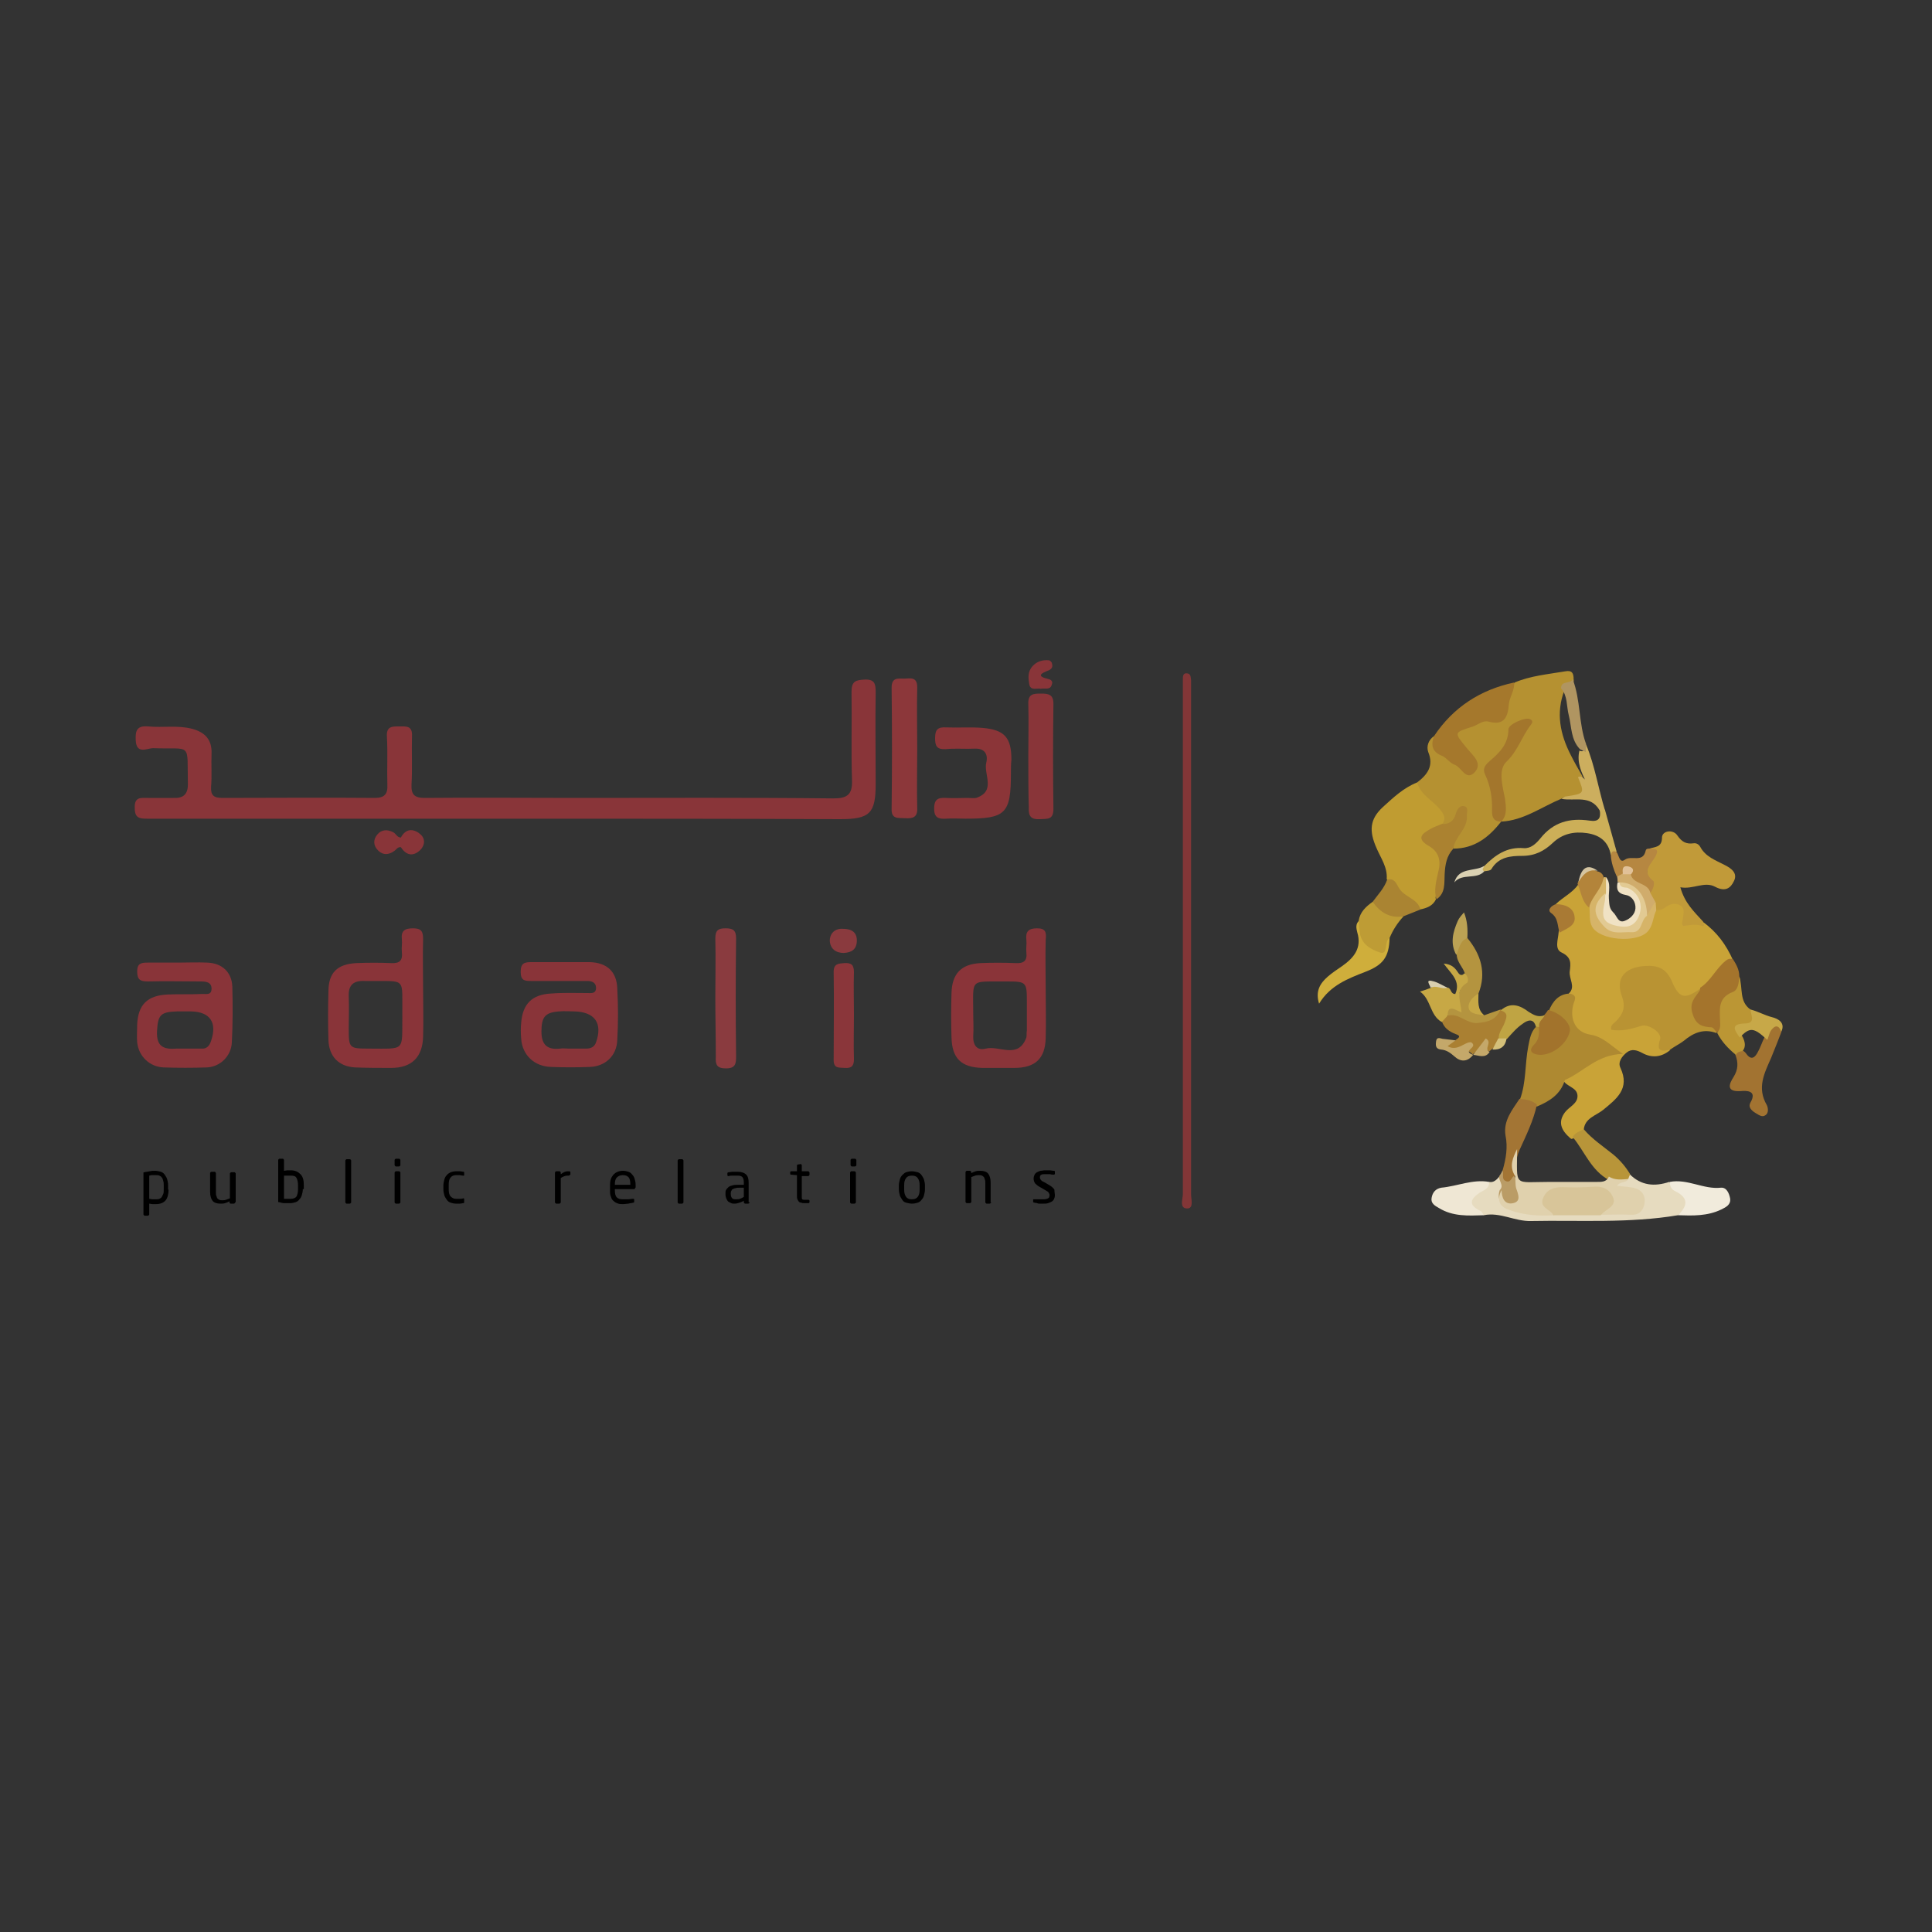 <?xml version="1.0" encoding="utf-8"?>
<!-- Generator: Adobe Illustrator 23.0.5, SVG Export Plug-In . SVG Version: 6.00 Build 0)  -->
<svg version="1.1" id="Layer_1" xmlns="http://www.w3.org/2000/svg" xmlns:xlink="http://www.w3.org/1999/xlink" x="0px" y="0px"
	 viewBox="0 0 400 400" style="enable-background:new 0 0 400 400;" xml:space="preserve">
<rect x="0" y="0" width="400" height="400" fill="#333333" stroke="none"/>
<style type="text/css">
	.st0{fill:#893539;}
	.st1{fill:#C9A337;}
	.st2{fill:#B59131;}
	.st3{fill:#C09C31;}
	.st4{fill:#B99333;}
	.st5{fill:#823637;}
	.st6{fill:#8B3538;}
	.st7{fill:#C19A39;}
	.st8{fill:#AE8931;}
	.st9{fill:#8C373A;}
	.st10{fill:#8A3B3F;}
	.st11{fill:#E6DBBF;}
	.st12{fill:#A5782C;}
	.st13{fill:#8A363A;}
	.st14{fill:#A4742C;}
	.st15{fill:#CCAF58;}
	.st16{fill:#A27331;}
	.st17{fill:#B4943F;}
	.st18{fill:#AB8230;}
	.st19{fill:#AA8032;}
	.st20{fill:#CFAE3B;}
	.st21{fill:#F1EBDC;}
	.st22{fill:#BB9634;}
	.st23{fill:#EFE7D4;}
	.st24{fill:#BE9C35;}
	.st25{fill:#A37534;}
	.st26{fill:#A2732C;}
	.st27{fill:#B89539;}
	.st28{fill:#C7A845;}
	.st29{fill:#AA8432;}
	.st30{fill:#B68741;}
	.st31{fill:#D6B468;}
	.st32{fill:#CCAE5E;}
	.st33{fill:#BFA443;}
	.st34{fill:#F0E2C4;}
	.st35{fill:#B3843A;}
	.st36{fill:#8A3A3E;}
	.st37{fill:#C7A848;}
	.st38{fill:#B09561;}
	.st39{fill:#C4A86A;}
	.st40{fill:#A97A34;}
	.st41{fill:#BBA254;}
	.st42{fill:#D0AC6C;}
	.st43{fill:#BA9C66;}
	.st44{fill:#DAD1B2;}
	.st45{fill:#D5C5A1;}
	.st46{fill:#D4C079;}
	.st47{fill:#D9CFAF;}
	.st48{fill:#A3762C;}
	.st49{fill:#893439;}
	.st50{fill:#8A3439;}
	.st51{fill:#E0D1AD;}
	.st52{fill:#D8C599;}
	.st53{fill:#E1C198;}
	.st54{fill:#E2CA93;}
</style>
<g>
	<path class="st0" d="M108.8,169.5c-21.4,0-42.9,0-64.3,0c-4.7,0-9.3,0-14,0c-1.6,0-2.6-0.1-2.6-2.2c-0.1-2.4,1.3-2.1,2.8-2.1
		c1.7,0,3.4,0,5.2,0c2,0.1,3-0.7,3-2.8c-0.2-8.9,1-7.2-7.2-7.5c-1.2,0-3.5,1.4-3.6-1.7c-0.1-2,0.3-3,2.6-2.8c3,0.3,6.1-0.3,9.1,0.5
		c2.6,0.7,4.1,2.2,4,5.1c-0.1,2.3,0.1,4.6-0.1,6.9c-0.1,1.8,0.6,2.3,2.3,2.3c10.5,0,21.1-0.1,31.6,0c2,0,2.7-0.8,2.6-2.7
		c-0.1-3.3,0.1-6.7-0.1-10.1c-0.1-2.1,1.2-2,2.6-2c1.4,0,2.7-0.2,2.6,2c-0.1,3.3,0.1,6.7-0.1,10c-0.1,2.1,0.6,2.8,2.7,2.8
		c10.3-0.1,20.7,0,31,0c17.9,0,35.8-0.1,53.7,0.1c2.8,0,3.9-0.8,3.8-3.7c-0.2-6.1,0-12.3-0.1-18.4c0-2.2,0.9-2.4,2.7-2.5
		c2.1-0.1,2.3,0.9,2.3,2.6c-0.1,6.3,0,12.6,0,19c0,6.1-1.2,7.3-7.4,7.3C152.2,169.5,130.5,169.5,108.8,169.5z"/>
	<path class="st1" d="M322.1,187.2c1.4-1.4,3.4-2.3,4.6-4c1.7,1.1,1.6,3.2,2.7,4.6c1.5,5.2,2.6,5.9,8.1,5.7c2-0.1,3.2-1,3.9-2.8
		c0.3-0.9,0.6-1.8,1.3-2.5c1.2-0.7,2.4-1.5,3.9-1.5c1.2,0,2.5,0.3,2.5,1.7c-0.1,2.8,1.7,2.5,3.5,2.5c2.8,2,4.8,4.7,6.2,7.9
		c-2.4,2-4.1,4.7-6.6,6.6c-3.1,2.2-4.6,2-6.5-1.7c-1.3-2.5-3-3.1-5.6-2.9c-2.9,0.3-4.5,2.1-3.7,4.8c0.8,2.6,0.5,4.7-1.7,6.8
		c1.8,0.3,3.1-0.2,4.4-0.6c2.4-0.7,4.9,0.6,5.2,3.1c0.2,1.2,0.6,1.9,1.5,2.5c-1.8,1.5-3.8,1.7-5.8,0.6c-1.1-0.6-2.2-0.9-3.2-0.1
		c-1,0.8-1.9,2-1.3,3.2c2,4.3-0.8,6.4-3.6,8.7c-1.5,1.2-3.8,1.7-4,4.1c-0.5,1.1-1.4,1.7-2.6,1.9c-2.3-1.9-2.7-3.6-1.3-5.5
		c0.9-1.2,2.7-1.8,2.6-3.5c-0.1-1.7-2.3-1.8-3-3.2c2.8-2.7,6-4.8,9.9-6.1c-0.9-1.2-2-1.8-3.3-2.3c-5.3-2-5.6-2.5-5.3-8.1
		c0-0.5-0.1-1-0.1-1.4c1.5-1.4,0-3,0.2-4.6c0.2-1.6,0.4-2.9-1.7-3.9c-1.5-0.7-0.7-2.7-0.6-4.2c0-0.1,0-0.2,0.1-0.3
		C325.5,189.5,325.5,189.5,322.1,187.2z"/>
	<path class="st2" d="M310.8,170.1c-2.5,3.2-5.5,5.6-9.9,5.6c-0.5-1.5,0.3-2.6,1-3.7c0.7-1.1,1.4-2.1,0.9-3.7
		c-1.4,1-1.8,3.5-4.2,2.5c-0.3-2.5-2.2-3.8-3.7-5.5c-0.8-0.9-2.4-1.6-1.5-3.3c2.1-1.6,3.5-3.4,2.3-6.3c-0.4-1.1,0-2.5,1.2-3.3
		c0.7,3.8,4.3,4.7,6.8,6.7c0.9,0.7,1.4-0.2,1.1-1.1c-0.4-1.5-1.5-2.6-2.5-3.8c-1.6-1.8-1.4-3,0.8-3.9c1.9-0.8,3.9-1.9,6-1.5
		c1.7,0.3,2.2-0.5,2.5-1.9c0.4-2,0.6-4,2-5.6c3.3-1.4,6.9-1.7,10.4-2.3c1.5-0.3,1.8,0.4,1.8,1.6c0.3,1.5-1.7,1.2-1.9,2.3
		c-1.8,4.7-0.9,9.1,1.3,13.4c0.7,1.4,1.5,2.8,2.3,4.2c1.6,3.7,1.3,4.3-2.8,4.5c-0.5,0-0.9,0-1.3,0.3
		C319.1,167.1,315.4,169.9,310.8,170.1c0.5-3.2-0.4-6.3-0.3-9.5c0.1-1.8,0.3-3.4,1.9-4.6c1.9-1.5,2.6-3.7,3.3-5.9
		c-2.4,0-2.7,0-2.8,2c-0.2,2.2-1.2,3.7-2.9,5c-1.5,1.2-1.9,2.6-1.2,4.5c0.6,1.7,0.9,3.5,0.9,5.3
		C309.6,168.2,309.9,169.3,310.8,170.1z"/>
	<path class="st3" d="M293.4,162c0.7,2.5,3,3.6,4.6,5.4c0.9,1.1,1.5,2,0.6,3.2c-0.1,0.2-0.2,0.3-0.3,0.5c-2.7,2.1-2.6,2.1-0.6,5
		c1.9,2.8,0.3,5.7,0,8.5c0,0.5-0.7,0.9-0.4,1.6c-0.7,1.4-1.9,1.8-3.3,2.1c-2.7-1.6-4.8-3.9-6.9-6.3c0.2-2.4-1.2-4.3-2.1-6.4
		c-1.6-3.6-1.4-6,1.3-8.5C288.5,165.1,290.6,163.1,293.4,162z"/>
	<path class="st4" d="M345.8,217.3c-1.9,0.5-2.9,0.3-2.1-2.1c0.5-1.4-2.5-3.3-3.9-2.8c-2,0.6-4,1.2-6.2,0.8c-0.3-1,0.6-1.3,1-1.8
		c1.5-1.5,2-3,1.2-5.1c-1.4-3.8,0.6-6,4.7-6.3c2.8-0.2,4.5,0.5,5.7,3.3c1.5,3.5,2.7,3.6,5.8,1.4c0.7,0.9-0.1,1.5-0.5,2.3
		c-1.1,2.1-0.3,4.3,2,5.1c0.9,0.3,2.2,0.3,1.9,1.8c-2.6-1-4.8-0.1-6.8,1.6C347.8,216.1,346.8,216.6,345.8,217.3z"/>
	<path class="st5" d="M244.9,194.6c0-17.4,0-34.8,0-52.2c0-0.6,0-1.1,0-1.7c0-0.6,0-1.3,0.7-1.3c1,0,0.9,0.8,1,1.4
		c0,1.6,0,3.3,0,4.9c0,33.9,0,67.7,0,101.6c0,1,0.6,2.9-0.8,2.9c-1.7,0-0.9-2-0.9-3C244.9,229.6,244.9,212.1,244.9,194.6z"/>
	<path class="st6" d="M209.3,160.1c0,8.4-1.1,9.4-9.4,9.4c-1.3,0-2.7-0.1-4,0c-1.6,0.1-2.5-0.2-2.5-2.1c0-1.8,0.7-2.3,2.4-2.2
		c1.5,0.1,3.1,0,4.6,0c0.6,0,1.2,0.1,1.7,0c4.2-1.4,1.5-4.9,2.1-7.3c0.4-1.7-0.3-3-2.4-2.9c-2,0.1-4-0.1-6,0.1
		c-1.9,0.1-2.2-0.7-2.2-2.3c0-1.8,0.6-2.3,2.3-2.2c2.5,0.1,5-0.1,7.5,0.1c4.6,0.4,6,2,6,6.6C209.3,158.2,209.3,159.1,209.3,160.1z"
		/>
	<path class="st7" d="M352.6,190.8c0.1,0.4,0.5,1.2-0.3,0.9c-1.3-0.5-2.6-0.1-3.8,0c-0.5-0.5-0.1-0.9-0.1-1.4c0.1-0.9,0.5-2-0.3-2.7
		c-0.9-0.7-2.2-0.6-3.2,0.2c-0.7,0.5-1.3,0.7-2.1,0.6c-0.5-0.3-0.6-0.8-0.8-1.3c-0.2-0.7-0.7-1.4-0.7-2.2c-0.6-3.1-0.2-6.1,0.2-9.2
		c1.1-0.4,2.6-0.2,2.6-2.3c0-1.4,2.3-1.8,3.2-0.4c0.9,1.3,1.8,1.8,3.3,1.6c0.6-0.1,1.1,0.2,1.4,0.7c1.1,2.1,3.2,2.8,5.1,3.8
		c1.4,0.7,2.7,1.7,1.9,3.3c-0.7,1.5-1.8,2.3-3.9,1.2c-2.2-1.2-4.6,0.6-7.2,0.1C348.8,187,350.8,188.8,352.6,190.8z"/>
	<path class="st8" d="M325,205.7c1.8,0.4,0.9,1.5,0.7,2.4c-0.7,3,0.5,5.6,3.5,6.1c2.6,0.4,4.1,2.1,6.8,4c-5.3,0.1-8.1,3.7-12,5.4
		c-0.9,3-3.2,4.4-5.8,5.5c-1.2-0.4-2.6-0.5-3.5-1.5c1.3-3.5,1-7.3,1.7-10.9c0.3-1.5,0.5-3,1.6-4.1c0.2-0.2,0.5-0.2,0.8-0.1
		c1.4,1.7-0.2,3.2-0.4,4.9c1.8,0.4,3.1-0.2,4.4-1.1c1.9-1.4,1.9-3.4,0.3-5.1c-0.7-0.7-1.7-1.2-2.4-2
		C321.5,207.3,322.7,205.8,325,205.7z"/>
	<path class="st9" d="M189.9,155c0,4.1-0.1,8.2,0,12.3c0.1,1.9-0.9,2.2-2.5,2.1c-1.4-0.1-2.9,0.3-2.8-2c0.1-8.3,0.1-16.6,0-25
		c0-2.2,1.3-1.9,2.6-1.9c1.2,0,2.7-0.5,2.7,1.8C189.8,146.6,189.9,150.8,189.9,155z"/>
	<path class="st0" d="M212.9,156.4c0-3.5,0.1-7.1,0-10.6c-0.1-2.2,1.1-2.2,2.7-2.2c1.5,0,2.5,0.2,2.5,2.1c-0.1,7.3-0.1,14.5,0,21.8
		c0,2.3-1.3,2-2.8,2.1c-1.7,0.1-2.4-0.5-2.3-2.3C212.9,163.6,212.9,160,212.9,156.4z"/>
	<path class="st10" d="M148.1,206.6c0-4.1,0.1-8.2,0-12.3c0-1.7,0.6-2.1,2.1-2.1c1.6,0,2.2,0.4,2.2,2.1c-0.1,8.1-0.1,16.2,0,24.4
		c0,1.5-0.1,2.5-2.1,2.5c-1.9,0-2.2-0.8-2.1-2.4C148.2,214.6,148.1,210.6,148.1,206.6z"/>
	<path class="st11" d="M308.3,244.7c1,0.2,1.6-0.5,2.2-1.2c1.2,0.9,1.2,2,0.8,3.3c-0.6,1.7,0,2.5,1.7,3.1c2.9,1,5.9,1.1,8.9,0.9
		c2.9,0,5.8,0,8.7,0c1.8,0.1,3.6,0.1,5.4,0.1c1.4,0,3.1,0,3.3-1.9c0.2-1.9-1.3-2.3-2.8-2.5c-0.4-0.1,0.1,0-0.3,0
		c-0.7-0.1-1.7-0.1-1.7-1.1c-0.1-1,0.9-1.1,1.5-1.5c0.4-0.3,0.9-0.6,1.4-0.8c2.4,2.4,5.2,2.6,8.2,1.6c0.6,0.6,1.3,1,2,1.6
		c2.7,2.2,2.6,3.4-0.2,5.3c-10.1,1.7-20.3,1-30.4,1.2c-3.4,0.1-6.4-1.9-9.8-1.2c-0.4-0.3-0.8-0.4-1.3-0.6c-2.2-1.2-2.4-2.5-0.5-4.1
		C306.3,246.1,307.5,245.6,308.3,244.7z"/>
	<path class="st12" d="M313.5,141.3c0.1,1.6-0.9,2.9-1.1,4.4c-0.2,2.7-0.9,4.6-4.2,3.7c-1.2-0.3-2.1,0.6-3.2,1
		c-4.1,1.3-4,1.2-1.3,4.5c1.1,1.4,3.4,3.1,1.6,5c-1.8,1.9-2.7-1.1-4.2-1.6c-0.9-0.3-1.6-1.4-2.5-1.8c-2.1-0.8-2.4-2.2-1.7-4.1
		C300.9,146.4,306.5,142.8,313.5,141.3z"/>
	<path class="st13" d="M176.8,210.1c0,3.1-0.1,6.1,0,9.2c0,1.4-0.5,1.9-1.9,1.8c-1.1-0.1-2.3,0.2-2.3-1.6c0-6.1,0.1-12.2,0-18.3
		c0-1.7,1-1.7,2.2-1.8c1.5-0.1,2,0.4,2,1.9C176.7,204.1,176.8,207.1,176.8,210.1C176.8,210.1,176.8,210.1,176.8,210.1z"/>
	<path class="st14" d="M355.4,213.7c-0.3-0.3-0.6-0.9-1-1c-2-0.1-3.3-0.5-4-2.9c-0.7-2.3,0.6-3.3,1.5-4.7c0.1-0.2,0.1-0.4,0.1-0.6
		c2.2-1.4,3.2-3.9,5.3-5.6c0.5-0.4,0.9-0.5,1.5-0.3c0.7,1.1,1.3,2.2,1.3,3.5c0.5,1.6,0.1,3-1.3,4c-1.6,1.1-2,2.6-2,4.4
		C356.7,211.7,357.3,213.3,355.4,213.7L355.4,213.7z"/>
	<path class="st15" d="M307.3,179.3c2.3-2.3,4.7-4,8.2-3.7c1.4,0.1,2.5-0.9,3.4-2c2.7-3.4,6.1-4.3,10.2-3.7c1.9,0.3,2.4-0.5,2.1-2.2
		c0.4-0.3,0.7-0.4,1.1,0c0.8,2.9,1.6,5.7,2.4,8.6c-0.4,0.2-0.8,0.5-1.2,0.7c-0.5-2.7-2.2-4.1-4.9-4.5c-2.7-0.4-5.1,0.1-7.1,2
		c-1.8,1.7-3.7,2.7-6.4,2.7c-2.3,0-4.8,0.2-6.3,2.7c-0.2,0.4-1,0.4-1.6,0.5c-0.3,0.1-0.6,0.1-0.6-0.2
		C306.5,179.8,306.8,179.5,307.3,179.3z"/>
	<path class="st16" d="M368.8,213.7c-0.7,1.8-1.4,3.6-2.1,5.3c-1.4,3.2-3,6.2-0.9,9.8c0.3,0.6,0.4,1.7-0.3,2.1
		c-0.7,0.5-1.4-0.1-2.1-0.5c-0.8-0.5-1.5-1.2-1-2.1c1.5-2.6-0.9-2.5-2-2.4c-3.1,0.2-2.4-1.5-1.5-2.9c1-1.6,1-3,0.4-4.6
		c-0.2-0.8,0.4-0.9,1-1c0.5,0,0.9,0.3,1.2,0.7c1.1,1.6,1.9,0.8,2.5-0.4c0.5-0.9,0.8-1.9,1.3-2.9c0.4-0.8,0.5-1.7,1.3-2.2
		C367.8,212,368.9,211.7,368.8,213.7z"/>
	<path class="st17" d="M303.8,194.2c2.8,3.4,4,7.2,2.3,11.5c-1.5,2-1.3,3.6,1.2,4.5c1.1-0.4,2.2-0.8,3.4-1.2c-0.5,2.9-3.8,4.4-7.2,3
		c-1.2-0.5-2.4-0.9-3.6-1.5c-0.6-0.7-0.6-1.6,0.1-2c2.7-1.6,2.1-4.6,3.3-6.9c-0.4-1.4-1.7-2.4-1.7-4
		C301.2,195.8,301.5,194.3,303.8,194.2z"/>
	<path class="st18" d="M297.4,186.2c-0.6-2,0-3.9,0.4-5.8c0.6-2.3,0-4.1-1.9-5.2c-2.8-1.6-1.5-2.6,0.3-3.6c0.7-0.4,1.6-0.7,2.3-1
		c1.5,0.1,2.5-0.6,2.9-2.1c0.2-0.8,0.8-1.8,1.7-1.6c1.1,0.2,0.5,1.4,0.6,2.2c0.1,2.6-2.5,4.1-2.8,6.6c-1.4,1.5-1.7,3.3-1.8,5.3
		C299,182.9,299.3,184.9,297.4,186.2z"/>
	<path class="st19" d="M299.7,210.3c2.3-0.7,3.9,1.7,6.2,1.5c2.1-0.2,3.8-0.6,4.7-2.7c0,0,0,0,0,0c1.9-0.4,1.8,0.9,1.6,2
		c-0.2,1.3-1,2.4-1.4,3.7c-0.1,1.2-1.1,1.8-1.9,2.4c-0.2,0.2-0.4,0.3-0.6,0.5c-1.4-1.4-2.4-0.1-3.4,0.6l0,0c-1.3-1.3-2.9-1-4.5-0.9
		c-0.4,0-0.9-0.3-0.9-0.9c0-1.4,1.5-0.5,1.9-1.2c0.6-0.4,1.2-0.8,0-1.2c-1.3-0.5-2.4-1.2-2.9-2.7
		C298.3,210.6,298.8,210.2,299.7,210.3z"/>
	<path class="st20" d="M287.7,194.2c-0.1,4-1.4,5.6-5,7c-3.6,1.4-7.3,2.8-9.6,6.6c-0.8-2.6,0.2-4.2,1.8-5.6c0.9-0.8,2-1.5,3-2.2
		c2.4-1.7,4.1-3.7,3.1-7c-0.2-0.8-0.4-1.7,0.4-2.4c1.3,1.2,0.6,3.3,2.2,4.4c1.2,0.8,2.5,2.2,3.3-0.4
		C286.9,194.2,287.2,194,287.7,194.2z"/>
	<path class="st21" d="M347.4,251.6c2-1.9,2.3-3.6-0.6-5c-0.7-0.3-1.1-1-1.1-1.9c3.7-0.7,7,1.6,10.6,1.2c1.2-0.1,1.7,1.2,1.9,2.2
		c0.2,1.3-0.8,1.8-1.8,2.3C353.5,251.8,350.5,251.7,347.4,251.6z"/>
	<path class="st22" d="M360.8,217.6c-0.6,0.1-1.1,0.2-1.4,0.8c-1.6-1.3-3-2.8-3.9-4.6c0.9-0.8,0.6-1.9,0.6-2.9
		c-0.1-2.3-0.2-4.4,2.6-5.5c1.2-0.4,1.3-2,1.4-3.2c0.8,2.3-0.1,5.1,2.3,6.8c1.5,1.7,1,3-1.1,3.6c-1.6,0.4-1.1,1.2-0.5,2.1
		C361.3,215.7,361.5,216.7,360.8,217.6z"/>
	<path class="st23" d="M308.3,244.7c0.1,1.4-1.1,1.7-1.9,2.2c-2.1,1.4-2.4,2.6,0.1,3.8c0.3,0.1,0.5,0.6,0.7,0.9
		c-3.2,0.1-6.4,0.3-9.3-1.5c-0.9-0.5-1.7-1-1.5-2.1c0.2-1.2,0.9-1.9,2-2.1C301.7,245.6,304.9,244.1,308.3,244.7z"/>
	<path class="st24" d="M287.7,194.2c-1.2,0.7-0.2,3.6-2,3c-1.8-0.6-4-1.7-4.2-4.4c-0.1-0.7-0.1-1.5-0.2-2.2c0.3-1.8,1.5-2.9,2.9-3.9
		c2,1.2,4.1,2.4,6.4,3C289.4,191,288.4,192.5,287.7,194.2z"/>
	<path class="st25" d="M314.6,227.5c1.3,0.1,2.6,0.3,3.6,1.2c-0.7,3.3-2.2,6.3-3.6,9.4c-0.9,1.9-0.7,4-1,6c-0.4,0.8-1.2,1.4-2,0.9
		c-1.2-0.6-0.7-1.7-0.5-2.7c0.7-2.4,1.1-4.8,0.6-7.2C311.2,232,313.1,229.8,314.6,227.5z"/>
	<path class="st26" d="M320.5,209.1c2.6,0.6,4.9,2.9,4.5,4.5c-0.7,2.9-4.3,5.3-6.9,4.7c-1.6-0.4-1.2-1.3-0.5-2
		c1.1-1.1,1.1-2.4,1-3.7c-0.9-1.4,0.3-1.8,1.1-2.4C320,209.8,320.3,209.5,320.5,209.1z"/>
	<path class="st27" d="M337.5,243.1c-0.1,0.3-0.3,0.7-0.4,1c-1.3,0.4-2.6,0.7-4,0.2c-3.7-2-5-5.9-7.5-8.9c0.5-0.9,1.5-1.2,2.3-1.6
		c1.8,2.1,4.1,3.6,6.2,5.3C335.5,240.3,336.6,241.6,337.5,243.1z"/>
	<path class="st28" d="M299.7,210.3c-0.4,0.4-0.8,0.9-1.2,1.3c-2.5-1.4-2.2-4.7-4.5-6.3c0.7-0.2,1.5-0.5,2.3-0.8
		c1.2-1.4,2.3,0,3.5,0c0.7,0.2,0.5,1.3,1.5,1.3c1.2-2.7-0.9-4.2-2.4-6.3c1.4,0.1,2.2,0.7,2.8,1.6c0.3,0.5,0.8,1.2,1.5,0.4
		c0.8,0.5,0.9,1.8,0.5,2c-2.5,1.5-1.3,3.7-1.1,6.1C301.2,209.1,299.8,207.8,299.7,210.3z"/>
	<path class="st29" d="M290.6,189.7c-2.8,0.5-4.9-0.8-6.4-3c1.1-1.5,2.4-2.8,3-4.6c1.7-0.4,2,1.2,2.6,2c1.2,1.7,3.7,2,4.3,4.2
		C292.9,188.8,291.8,189.2,290.6,189.7z"/>
	<path class="st30" d="M333.5,177.1c0.1-0.7,0.4-1.1,1.2-0.7c0.5,0.7,0.6,2.4,1.7,1.6c1.4-1,3.7,0.7,4.3-1.8
		c0.1-0.5,0.4-0.5,0.8-0.5c0.7,0.2,2.2-0.3,1.3,1.5c-0.8,1.6-3.1,3.2-0.5,5.2c0.3,0.2,0.1,1.8-0.7,2.5c-1.7-0.9-3.5-1.6-4.5-3.5
		c-0.1-0.3,0-0.9-0.2-1c-0.6-0.2-0.5,0.6-0.8,0.8c-0.4,0.4-0.8,0.6-1.4,0.2C334.1,180.1,333.6,178.6,333.5,177.1z"/>
	<path class="st31" d="M342.8,186.8c0,0.6,0.1,1.1,0.1,1.7c-0.7,1.4-0.6,3.1-1.8,4.4c-2.3,2.4-10,1.8-11.5-1.1
		c-0.6-1.1-0.4-2.5-0.5-3.8c-0.3-2.8,1.6-4.5,3-6.4c0.2,0,0.3,0,0.5,0.1c0.5,1,0.2,2,0.3,3c-0.1,1.4-1.8,2-1.6,3.5
		c0.3,1.9,1,3.7,3.1,4c2,0.3,4.3,1,5.4-1.7c0.2-0.4,0.5-0.8,0.8-1.2C341.3,188.5,341.2,186.8,342.8,186.8z"/>
	<path class="st32" d="M332.3,167.8c-0.4,0-0.7,0-1.1,0c-1.9-3.3-5.1-1.9-7.9-2.4c0.3-0.2,0.6-0.5,0.9-0.5c3.9-0.6,3.9-0.6,2.5-4
		c0.4-0.2,0.7-0.2,1,0.1c0.4,0.3,0.8,0.7,0.7,0.9c-0.9-1.8-2-4-1.4-6.5c1.3,0.6,0.8-0.9,1.4-1.2
		C330.2,158.5,330.9,163.2,332.3,167.8z"/>
	<path class="st33" d="M319.8,210.2c-0.3,0.8-1.4,1.3-1.1,2.4c-0.2,0-0.5,0-0.7,0c-0.5-2-1.9-1.3-2.8-0.6c-1.2,0.8-2.2,2-3.2,3.1
		c-0.6,0.3-1.2,0.5-1.7,0c-0.1-1.3,0.8-2.2,1.2-3.3c0.4-1.1,0.9-2.1-0.8-2.6c2-1.8,4-1.1,5.8,0.3
		C317.5,210.1,318.4,210.7,319.8,210.2z"/>
	<path class="st34" d="M332.5,185c0-1.1,0-2.3,0-3.4c1.1,1.3,0.5,2.9,0.6,4.4c0.1,1.1,0,2,0.9,2.9c0.8,0.7,1,2.4,2.5,1.7
		c1-0.4,2-1.3,2.1-2.5c0.1-1.3-0.7-2.6-2-2.8c-1.7-0.3-2-1.2-1.7-2.6c0.3-0.1,0.6-0.1,0.9,0.1c4.1,1.8,5.3,4,4.1,7.2
		c-0.9,2.4-2.8,3.3-5.6,2.5c-2.4-0.7-3.5-2.6-2.9-5C331.6,186.5,332,185.7,332.5,185z"/>
	<path class="st35" d="M332,181.5c-0.2,2.5-2.5,4.1-3,6.4c-1.5-1.2-1.6-3.1-2.3-4.7c-0.1-0.2-0.1-0.3,0-0.5c0.8-1.7,1.5-3.6,4-2.3
		C331.3,180.5,331.8,180.9,332,181.5z"/>
	<path class="st0" d="M215.5,142.6c-0.8-0.2-2.1,0.5-2.4-0.9c-0.2-1.3-0.4-2.6,0.7-3.8c0.9-1,2.1-1.3,3.3-1.2c0.3,0,0.7,0.4,0.7,0.7
		c0.2,0.6,0,1.1-0.7,1.4c-1.6,0.6-2.6,1.2,0,1.8c0.5,0.1,0.9,0.5,0.7,1C217.5,143,216.4,142.4,215.5,142.6z"/>
	<path class="st36" d="M174.5,192.3c1.8,0,2.9,0.7,2.9,2.4c0,1.8-1,2.5-2.7,2.6c-1.7,0-2.8-0.9-2.9-2.5
		C171.8,193.2,172.9,192.2,174.5,192.3z"/>
	<path class="st37" d="M360.2,214.8c-1-1.4-2.1-2.8,1-2.9c2.4,0,1.3-1.7,1.2-2.9c1.6,0.4,2.9,1.2,4.5,1.6c1.2,0.3,2.8,1.1,1.9,3
		c-0.5-1.4-1.3-1.4-2.1-0.3c-0.4,0.6-0.5,1.3-0.8,2C363.1,212.7,362.3,212.6,360.2,214.8z"/>
	<path class="st0" d="M83,175.4c-0.7-0.1-0.9,0.5-1.4,0.8c-1.1,0.8-2.3,0.9-3.3-0.1c-1-1-1.1-2.2-0.2-3.3c0.9-1.1,2.1-1.1,3.3-0.5
		c0.6,0.3,0.8,1.1,1.6,1.1C83.6,174,83.6,174.7,83,175.4z"/>
	<path class="st38" d="M328.4,154.1c0,0.5-0.1,1.1-0.1,1.6c-0.4-0.2-0.8-0.4-1.2-0.6c-1.9-2-1.7-4.6-2.3-7c-0.5-1.9-0.2-4-1.6-5.6
		c0-1.7,2-0.8,2.4-1.9C327.3,145,326.8,149.8,328.4,154.1z"/>
	<path class="st0" d="M83,175.4c0-0.7,0-1.3,0-2c1-1.9,2.6-1.9,4-0.7c1.1,0.9,1,2.3,0,3.3C85.5,177.4,84.1,177.1,83,175.4z"/>
	<path class="st39" d="M301.4,215.4c-0.5,0.3-1,0.7-1.7,1.2c2.1,1.2,3.6-1,4.9-0.8c1.6,1.1-2.1,1.7,0.4,2.6
		c-1.2,1.5-2.6,1.5-3.9,0.3c-0.8-0.7-1.6-1.3-2.7-1.4c-1-0.1-1.2-0.6-1.1-1.5c0.1-1.4,1-0.7,1.6-0.7
		C299.7,215.2,300.6,215.3,301.4,215.4z"/>
	<path class="st40" d="M322.1,187.2c1.9,0,3.7,0.7,3.9,2.6c0.3,1.9-1.8,2.5-3.1,3.3c-0.5-1.4-0.2-3-1.8-4.1
		C320.3,188.4,321.2,187.5,322.1,187.2z"/>
	<path class="st41" d="M303.8,194.2c-1.6,0.6-1.7,2.3-2.3,3.5c-1.3-2.4-0.7-4.7,0.3-7c0.3-0.7,0.8-1.2,1.3-1.8
		C303.8,190.6,303.9,192.4,303.8,194.2z"/>
	<path class="st42" d="M335.3,182.7c-0.1-0.1-0.3-0.1-0.4-0.1c0-0.4,0-0.7-0.1-1.1c0.4-0.2,0.7-0.4,1.1-0.6c0.6-0.4,1.1-0.5,1.7,0
		c0.4,2.3,3.6,1.7,4.1,4c0.3,0.6,0.7,1.2,1,1.8c-0.6,0.9-1.1,1.9-1.7,2.8c-1-1.4-0.6-3.5-2.1-4.8
		C337.9,183.8,336.7,183.1,335.3,182.7z"/>
	<path class="st43" d="M311.1,242.3c0.3,0.7-0.3,1.8,0.6,2.2c1,0.5,1.2-0.6,1.7-1c0.9,0.7,1,1.8,1.1,2.8c0.2,1.6,0.1,3.4-2,3.3
		c-1.8,0-2.6-1.4-2-3.2c1-1-0.3-1.9-0.1-2.9C310.7,243.1,310.9,242.7,311.1,242.3z"/>
	<path class="st44" d="M307.3,179.3c-0.1,0.4-0.7,0.7,0,1.1c-1.6,1.8-4.6,0.3-6.2,2.3C302,179.5,305.2,180.5,307.3,179.3z"/>
	<path class="st28" d="M307.3,210.2c-1.2-0.2-2.9-0.2-3.2-1.4c-0.3-1.2,0.8-2.4,2-3.1C306.1,207.3,305.8,209,307.3,210.2z"/>
	<path class="st39" d="M305,218.4c0.9-1.2,1.8-2.3,2.6-3.4c1.5,0.8-0.5,2.1,0.8,2.8C307.5,219.2,306.2,218.5,305,218.4z"/>
	<path class="st45" d="M330.8,180.3c-2.1-0.5-3.1,0.9-4,2.3C327.4,179.5,328.7,178.8,330.8,180.3z"/>
	<path class="st46" d="M310.2,215c0.6,0,1.2,0,1.7,0c-0.2,1.7-1.3,2.4-2.9,2.3C309.4,216.5,309.8,215.7,310.2,215z"/>
	<path class="st47" d="M299.7,204.5c-1.2,0.4-2.3-0.6-3.5,0c-0.2-0.7-1.3-1.9,0.7-1.3C297.9,203.5,298.8,204.1,299.7,204.5z"/>
	<path class="st48" d="M310.8,170.1c-1.5,0-1.9-0.8-1.9-2.2c0.1-2.6-0.3-5.1-1.4-7.5c-0.7-1.4,0.2-2.2,1-2.9c2-1.7,3.8-3.5,3.8-6.5
		c0-1.1,3.6-2.6,4.5-2.1c0.6,0.3,0.5,0.7,0.2,1.1c-1.9,2.4-2.7,5.4-5.1,7.7c-1.8,1.7-0.8,5.1-0.3,7.7
		C311.8,167.1,312.1,168.8,310.8,170.1C310.7,170.2,310.8,170.1,310.8,170.1z"/>
	<path class="st49" d="M127.8,204.7c-0.1-3.5-2.1-5.4-5.7-5.5c-1.9,0-3.8,0-5.7,0c-2.1,0-4.2,0-6.3,0c-1.4,0-2.3,0.1-2.3,2
		c0,1.9,0.9,1.9,2.3,1.9c3.8,0,7.7,0,11.5,0c0.9,0,1.8,0.3,1.8,1.4c0,1.3-1,1.1-1.8,1.1c-2.5,0-5-0.1-7.5,0.1
		c-4,0.2-5.9,2.2-6.2,6.1c-0.1,1-0.1,2.1,0,3.2c0.2,3.4,2.7,5.8,6.2,5.9c2.7,0.1,5.4,0.1,8,0c3.2-0.1,5.6-2.3,5.7-5.6
		C128,211.8,128,208.3,127.8,204.7z M123.4,215.8c-0.3,0.9-1,1.3-2,1.3c-1.2,0-2.5,0-3.7,0c0,0,0,0,0,0c-0.6,0-1.2-0.1-1.7,0
		c-2.6,0.3-3.9-0.7-3.9-3.5c0-3,0.7-4,3.7-4.2c1-0.1,2.1,0,3.1,0C123.2,209.5,124.8,211.9,123.4,215.8z"/>
	<path class="st49" d="M87.6,194.4c0-1.6-0.4-2.2-2.1-2.2c-1.7,0-2.5,0.5-2.3,2.3c0.1,0.8-0.1,1.7,0,2.6c0.2,1.7-0.4,2.4-2.2,2.3
		c-2.4-0.1-4.8-0.1-7.2,0c-4,0.2-5.8,2-5.8,5.9c-0.1,3.3-0.1,6.7,0,10c0.1,3.4,2.1,5.5,5.5,5.7c2.5,0.1,5,0.1,7.5,0.1
		c4.2,0,6.5-2.2,6.6-6.5c0.1-3.2,0-6.5,0-9.7C87.6,201.3,87.5,197.8,87.6,194.4z M83.3,210.2c-0.1,7.6,0.8,6.9-7,6.9
		c-4,0-4.1-0.1-4.1-4.2c0-2.2,0.1-4.4,0-6.6c-0.1-2.4,1-3.3,3.3-3.2c0.3,0,0.6,0,0.9,0C84.3,203.2,83.2,202.2,83.3,210.2z"/>
	<path class="st49" d="M48.1,204.3c-0.1-3-2.1-4.9-5.2-5c-2-0.1-4,0-6,0c-2.1,0-4.2,0-6.3,0c-1.3,0-2.2,0.1-2.2,1.8
		c0,1.7,0.6,2.1,2.2,2.1c3.6-0.1,7.3,0,10.9,0c1.1,0,2.3,0.1,2.3,1.5c0,1.5-1.3,1-2.2,1.1c-2.3,0.1-4.6,0-6.9,0.1
		c-4.2,0.2-6.1,2.1-6.3,6.2c0,1.2-0.1,2.5,0,3.7c0.3,2.9,2.6,5.1,5.5,5.2c3,0.1,5.9,0.1,8.9,0c2.8-0.1,5.1-2.4,5.2-5.2
		C48.2,211.9,48.2,208.1,48.1,204.3z M43.7,215.5c-0.3,1-0.9,1.7-2,1.6c-1.1,0-2.3,0-3.4,0c0,0,0,0,0,0c-0.6,0-1.1,0-1.7,0
		c-2.6,0.2-4.2-0.3-4.1-3.5c0.2-3.4,0.6-4.1,4.2-4.2c1,0,1.9,0,2.9,0C43.5,209.5,45,211.7,43.7,215.5z"/>
	<path class="st50" d="M214.7,192.2c-1.8,0-2.4,0.7-2.2,2.4c0.1,0.8-0.1,1.7,0,2.6c0.2,1.8-0.6,2.3-2.3,2.2c-2.4-0.1-4.8-0.1-7.2,0
		c-4,0.2-5.9,2.2-6,6.2c-0.1,3.1-0.1,6.1,0,9.2c0.1,4.3,2,6.2,6.4,6.3c2.2,0,4.4,0,6.6,0c4.3,0,6.4-1.9,6.5-6.2c0.1-3.3,0-6.7,0-10
		c0,0,0,0,0,0c0-3.4-0.1-6.9,0-10.3C216.7,192.9,216.4,192.2,214.7,192.2z M212.5,214.8c-1.7,4.6-5.6,1.6-8.4,2.3
		c-1.9,0.5-2.7-0.8-2.6-2.7c0.1-1.4,0-2.9,0-4.3c0-7.8-0.9-6.8,6.9-6.9c4.1,0,4.2,0.1,4.2,4.2c0,2,0,4,0,6
		C212.5,213.8,212.6,214.3,212.5,214.8z"/>
	<path class="st51" d="M314.1,237.9c0,8-0.9,6.8,6.8,6.8c3.2,0,6.3,0,9.5,0c1.1,0,2.2,0.1,2.7-1.1c1.3,0.8,2.6,0.6,4,0.5
		c-0.4,0.9-1.6,0.4-2.3,1.4c1.4,0.2,2.6,0.2,3.7,0.5c1.4,0.4,2.2,1.5,2,3c-0.2,1.5-1,2.6-2.8,2.5c-2.1-0.1-4.2,0-6.3,0
		c-0.2-0.7,0.3-1,0.7-1.4c0.6-0.6,1.4-1.2,1-2.2c-0.5-1.1-1.4-1.4-2.5-1.5c-2.4-0.2-4.7-0.1-7.1,0.1c-3,0.2-3.5,1.4-1.9,4
		c0.2,0.3,0.3,0.7,0.2,1.1c-3.3,0.2-6.5,0-9.6-1.2c-1.9-0.7-2.3-2.2-1.3-4c0,1.6,0.6,3.1,2.4,2.7c1.7-0.4,1-1.9,0.6-3.1
		c-0.2-0.8-0.1-1.7-0.2-2.5C312.4,241.5,313.2,239.7,314.1,237.9z"/>
	<path class="st52" d="M321.6,251.6c-0.6-1.3-3-1.5-2.1-3.6c0.9-2.1,2.8-2.3,4.8-2.2c1.9,0.1,3.8,0,5.6-0.1c2.1-0.2,3.5,0.7,4.1,2.3
		c0.6,1.5-1,2.2-2,3c-0.2,0.2-0.4,0.4-0.6,0.6C328.1,251.6,324.8,251.6,321.6,251.6z"/>
	<path class="st53" d="M337.7,181c-0.6,0-1.1,0-1.7,0c-0.1-0.9-0.2-1.9,1.2-1.6C338,179.6,338.5,180.1,337.7,181z"/>
	<path class="st54" d="M335.3,182.7c3.3-0.1,5.7,2.8,5.7,6.9c-1.4,0.9-0.9,3.6-3.3,3.4c-1.9-0.1-4,0.6-5.6-1.2
		c-2.4-2.5-2.4-4.6,0.3-6.9c-0.1,0.7,0,1.3-0.2,2c-0.7,3.2-0.2,4.2,2.6,4.8c1.9,0.4,3.6,0.2,4.5-2c1-2.4,0-4.9-2.4-5.9
		C336.2,183.7,335.4,183.8,335.3,182.7z"/>
</g>
<g>
	<path d="M34.9,246.3c0,0.9-0.2,1.7-0.6,2.2c-0.4,0.5-1.1,0.8-2,0.8c-0.2,0-0.4,0-0.7,0c-0.3,0-0.5-0.1-0.7-0.1v2.2
		c0,0.1,0,0.1-0.1,0.2c0,0-0.1,0.1-0.2,0.1h-0.6c-0.1,0-0.1,0-0.2-0.1s-0.1-0.1-0.1-0.2V243c0-0.1,0-0.1,0-0.2s0.1-0.1,0.2-0.1
		c0.3-0.1,0.7-0.1,1.1-0.2c0.4-0.1,0.8-0.1,1.1-0.1c0.4,0,0.8,0.1,1.2,0.2c0.3,0.1,0.6,0.3,0.8,0.6c0.2,0.3,0.4,0.6,0.5,0.9
		c0.1,0.4,0.2,0.8,0.2,1.2V246.3z M33.9,245.4c0-0.3,0-0.6-0.1-0.9c-0.1-0.3-0.1-0.5-0.3-0.7c-0.1-0.2-0.3-0.3-0.5-0.4
		c-0.2-0.1-0.4-0.1-0.7-0.1c-0.3,0-0.5,0-0.8,0c-0.3,0-0.5,0.1-0.6,0.1v4.8c0.2,0,0.4,0.1,0.7,0.1c0.3,0,0.5,0,0.7,0
		c0.3,0,0.5,0,0.7-0.1c0.2-0.1,0.4-0.2,0.5-0.4s0.2-0.4,0.3-0.6c0.1-0.3,0.1-0.5,0.1-0.9V245.4z"/>
	<path d="M48.7,248.9c0,0.1,0,0.1-0.1,0.2s-0.1,0.1-0.2,0.1h-0.6c-0.1,0-0.1,0-0.2-0.1s-0.1-0.1-0.1-0.2v-0.2
		c-0.3,0.2-0.6,0.3-0.9,0.4c-0.3,0.1-0.6,0.1-1,0.1c-0.7,0-1.3-0.2-1.6-0.6c-0.3-0.4-0.5-1-0.5-1.8v-3.9c0-0.1,0-0.1,0.1-0.2
		c0,0,0.1-0.1,0.2-0.1h0.6c0.1,0,0.1,0,0.2,0.1c0,0,0.1,0.1,0.1,0.2v3.9c0,0.3,0,0.6,0.1,0.8c0.1,0.2,0.1,0.4,0.2,0.5
		c0.1,0.1,0.2,0.2,0.4,0.3c0.2,0.1,0.4,0.1,0.6,0.1c0.3,0,0.5,0,0.8-0.1s0.5-0.2,0.8-0.3v-5.1c0-0.1,0-0.1,0.1-0.2
		c0,0,0.1-0.1,0.2-0.1h0.6c0.1,0,0.1,0,0.2,0.1s0.1,0.1,0.1,0.2V248.9z"/>
	<path d="M62.7,246.2c0,0.4-0.1,0.9-0.2,1.2c-0.1,0.4-0.3,0.7-0.5,0.9c-0.2,0.3-0.5,0.5-0.8,0.6s-0.7,0.2-1.2,0.2
		c-0.4,0-0.7,0-1.1,0c-0.4,0-0.7-0.1-1.1-0.2c-0.1,0-0.2,0-0.2-0.1s0-0.1,0-0.2v-8.4c0-0.1,0-0.1,0.1-0.2s0.1-0.1,0.2-0.1h0.6
		c0.1,0,0.1,0,0.2,0.1c0,0,0.1,0.1,0.1,0.2v2.2c0.2,0,0.5-0.1,0.7-0.1c0.3,0,0.5,0,0.7,0c0.9,0,1.5,0.3,2,0.8s0.7,1.2,0.7,2.2V246.2
		z M61.7,245.4c0-0.6-0.1-1.1-0.3-1.5c-0.2-0.4-0.6-0.5-1.2-0.5c-0.1,0-0.2,0-0.3,0c-0.1,0-0.2,0-0.4,0s-0.3,0-0.4,0
		c-0.1,0-0.2,0-0.3,0v4.8c0.2,0,0.4,0,0.7,0c0.3,0,0.5,0,0.7,0c0.6,0,1-0.2,1.2-0.5c0.2-0.4,0.3-0.9,0.3-1.5V245.4z"/>
	<path d="M72.7,248.9c0,0.1,0,0.1-0.1,0.2s-0.1,0.1-0.2,0.1h-0.6c-0.1,0-0.1,0-0.2-0.1s-0.1-0.1-0.1-0.2v-8.6c0-0.1,0-0.1,0.1-0.2
		s0.1-0.1,0.2-0.1h0.6c0.1,0,0.1,0,0.2,0.1s0.1,0.1,0.1,0.2V248.9z"/>
	<path d="M82.9,241.2c0,0.1,0,0.1-0.1,0.2c0,0-0.1,0.1-0.2,0.1h-0.6c-0.1,0-0.1,0-0.2-0.1c0,0-0.1-0.1-0.1-0.2v-1
		c0-0.1,0-0.1,0.1-0.2c0,0,0.1-0.1,0.2-0.1h0.6c0.1,0,0.1,0,0.2,0.1c0,0,0.1,0.1,0.1,0.2V241.2z M82.9,248.9c0,0.1,0,0.1-0.1,0.2
		c0,0-0.1,0.1-0.2,0.1h-0.6c-0.1,0-0.1,0-0.2-0.1s-0.1-0.1-0.1-0.2v-6.1c0-0.1,0-0.1,0.1-0.2s0.1-0.1,0.2-0.1h0.6
		c0.1,0,0.1,0,0.2,0.1c0,0,0.1,0.1,0.1,0.2V248.9z"/>
	<path d="M96.1,248.8c0,0.1,0,0.1,0,0.2c0,0-0.1,0.1-0.2,0.1c-0.2,0-0.4,0.1-0.7,0.1c-0.3,0-0.5,0-0.8,0c-0.4,0-0.8-0.1-1.1-0.2
		s-0.6-0.3-0.8-0.6c-0.2-0.3-0.4-0.6-0.5-0.9c-0.1-0.4-0.2-0.8-0.2-1.2v-0.9c0-0.4,0.1-0.8,0.2-1.2c0.1-0.4,0.3-0.7,0.5-0.9
		c0.2-0.3,0.5-0.4,0.8-0.6c0.3-0.1,0.7-0.2,1.1-0.2c0.3,0,0.6,0,0.8,0c0.3,0,0.5,0.1,0.7,0.1c0.1,0,0.2,0,0.2,0.1c0,0,0,0.1,0,0.2
		v0.4c0,0.1,0,0.1-0.1,0.1s-0.1,0-0.1,0h0c-0.3,0-0.5-0.1-0.7-0.1c-0.2,0-0.5,0-0.8,0c-0.5,0-0.9,0.2-1.1,0.5
		c-0.3,0.3-0.4,0.8-0.4,1.5v0.9c0,0.7,0.1,1.2,0.4,1.5c0.3,0.3,0.6,0.5,1.1,0.5c0.3,0,0.6,0,0.8,0c0.2,0,0.5,0,0.7-0.1h0
		c0.1,0,0.1,0,0.1,0s0.1,0.1,0.1,0.1V248.8z"/>
	<path d="M118,243.2c0,0.1-0.1,0.2-0.3,0.2c-0.3,0-0.5,0-0.8,0.1c-0.3,0.1-0.5,0.2-0.8,0.4v5c0,0.1,0,0.1-0.1,0.2
		c0,0-0.1,0.1-0.2,0.1h-0.6c-0.1,0-0.1,0-0.2-0.1s-0.1-0.1-0.1-0.2v-6.1c0-0.1,0-0.1,0.1-0.2s0.1-0.1,0.2-0.1h0.6
		c0.1,0,0.1,0,0.2,0.1c0,0,0.1,0.1,0.1,0.2v0.3c0.3-0.2,0.6-0.4,0.9-0.5c0.3-0.1,0.5-0.1,0.8-0.1c0.2,0,0.3,0.1,0.3,0.2V243.2z"/>
	<path d="M131.5,245.9c0,0.2-0.1,0.3-0.2,0.3h-4v0.2c0,0.7,0.1,1.2,0.4,1.5c0.3,0.3,0.7,0.4,1.2,0.4c0.4,0,0.7,0,1.1,0
		s0.7-0.1,1-0.1h0.1c0,0,0.1,0,0.1,0c0,0,0.1,0.1,0.1,0.1v0.4c0,0.1,0,0.1,0,0.2c0,0-0.1,0.1-0.2,0.1c-0.3,0.1-0.7,0.1-1,0.2
		c-0.3,0-0.7,0.1-1.1,0.1c-0.3,0-0.7,0-1-0.1s-0.6-0.2-0.9-0.5c-0.3-0.2-0.5-0.5-0.6-0.9c-0.2-0.4-0.2-0.8-0.2-1.4v-1.1
		c0-0.9,0.2-1.5,0.7-2.1c0.5-0.5,1.1-0.8,2-0.8c0.4,0,0.8,0.1,1.1,0.2c0.3,0.1,0.6,0.3,0.8,0.6c0.2,0.2,0.4,0.5,0.5,0.9
		c0.1,0.3,0.2,0.7,0.2,1.2V245.9z M130.5,245.2c0-0.7-0.1-1.2-0.4-1.5c-0.3-0.3-0.7-0.4-1.2-0.4c-0.5,0-0.9,0.2-1.2,0.5
		c-0.3,0.3-0.4,0.8-0.4,1.4v0.1h3.2V245.2z"/>
	<path d="M141.5,248.9c0,0.1,0,0.1-0.1,0.2s-0.1,0.1-0.2,0.1h-0.6c-0.1,0-0.1,0-0.2-0.1s-0.1-0.1-0.1-0.2v-8.6c0-0.1,0-0.1,0.1-0.2
		s0.1-0.1,0.2-0.1h0.6c0.1,0,0.1,0,0.2,0.1s0.1,0.1,0.1,0.2V248.9z"/>
	<path d="M155.2,248.9c0,0.1,0,0.1-0.1,0.2c0,0-0.1,0.1-0.2,0.1h-0.6c-0.1,0-0.1,0-0.2-0.1c0,0-0.1-0.1-0.1-0.2v-0.3
		c-0.3,0.2-0.6,0.3-0.9,0.4c-0.3,0.1-0.6,0.2-1,0.2c-0.3,0-0.5,0-0.7-0.1c-0.2-0.1-0.4-0.2-0.6-0.3c-0.2-0.2-0.3-0.4-0.4-0.6
		c-0.1-0.2-0.2-0.6-0.2-0.9v-0.1c0-0.3,0-0.6,0.1-0.8s0.3-0.4,0.5-0.6c0.2-0.2,0.5-0.3,0.9-0.4c0.4-0.1,0.8-0.1,1.4-0.1h0.9v-0.5
		c0-0.5-0.1-0.9-0.3-1.1c-0.2-0.2-0.5-0.3-1-0.3c-0.4,0-0.7,0-1,0s-0.6,0-0.8,0.1h-0.1c-0.1,0-0.1,0-0.1,0c0,0-0.1-0.1-0.1-0.2v-0.4
		c0-0.1,0.1-0.2,0.3-0.2c0.2,0,0.5-0.1,0.8-0.1s0.6,0,1,0c0.8,0,1.4,0.2,1.8,0.6c0.4,0.4,0.5,1,0.5,1.7V248.9z M154.1,245.9h-0.9
		c-0.4,0-0.7,0-0.9,0.1c-0.2,0-0.4,0.1-0.6,0.2s-0.2,0.2-0.3,0.4c-0.1,0.1-0.1,0.3-0.1,0.5v0.1c0,0.4,0.1,0.7,0.3,0.9
		s0.5,0.2,0.8,0.2c0.3,0,0.5,0,0.8-0.1c0.3-0.1,0.5-0.2,0.8-0.4V245.9z"/>
	<path d="M167.6,248.9c0,0.1-0.1,0.2-0.2,0.2c-0.1,0-0.3,0-0.4,0c-0.1,0-0.3,0-0.4,0c-0.3,0-0.5,0-0.7-0.1c-0.2,0-0.4-0.1-0.5-0.2
		c-0.1-0.1-0.2-0.3-0.3-0.5s-0.1-0.5-0.1-0.8v-4.2l-1.2-0.1c-0.2,0-0.2-0.1-0.2-0.2v-0.3c0-0.1,0.1-0.2,0.2-0.2h1.2v-1.2
		c0-0.1,0.1-0.2,0.2-0.2l0.6-0.1h0c0,0,0.1,0,0.1,0.1c0,0,0.1,0.1,0.1,0.1v1.3h1.3c0.1,0,0.1,0,0.2,0.1s0.1,0.1,0.1,0.2v0.4
		c0,0.1,0,0.1-0.1,0.2s-0.1,0.1-0.2,0.1H166v4.2c0,0.3,0,0.5,0.1,0.6c0.1,0.1,0.3,0.1,0.5,0.1h0.7c0.2,0,0.3,0.1,0.3,0.2V248.9z"/>
	<path d="M177.3,241.2c0,0.1,0,0.1-0.1,0.2c0,0-0.1,0.1-0.2,0.1h-0.6c-0.1,0-0.1,0-0.2-0.1c0,0-0.1-0.1-0.1-0.2v-1
		c0-0.1,0-0.1,0.1-0.2c0,0,0.1-0.1,0.2-0.1h0.6c0.1,0,0.1,0,0.2,0.1c0,0,0.1,0.1,0.1,0.2V241.2z M177.2,248.9c0,0.1,0,0.1-0.1,0.2
		c0,0-0.1,0.1-0.2,0.1h-0.6c-0.1,0-0.1,0-0.2-0.1s-0.1-0.1-0.1-0.2v-6.1c0-0.1,0-0.1,0.1-0.2s0.1-0.1,0.2-0.1h0.6
		c0.1,0,0.1,0,0.2,0.1c0,0,0.1,0.1,0.1,0.2V248.9z"/>
	<path d="M191.5,246.3c0,0.4-0.1,0.8-0.2,1.2c-0.1,0.4-0.3,0.7-0.5,0.9c-0.2,0.3-0.5,0.5-0.8,0.6c-0.3,0.1-0.7,0.2-1.2,0.2
		c-0.4,0-0.8-0.1-1.2-0.2s-0.6-0.3-0.8-0.6s-0.4-0.6-0.5-0.9c-0.1-0.4-0.2-0.8-0.2-1.2v-0.9c0-0.4,0.1-0.8,0.2-1.2
		c0.1-0.4,0.3-0.7,0.5-0.9s0.5-0.5,0.8-0.6c0.3-0.1,0.7-0.2,1.2-0.2c0.4,0,0.8,0.1,1.2,0.2c0.3,0.1,0.6,0.3,0.8,0.6
		c0.2,0.3,0.4,0.6,0.5,0.9c0.1,0.4,0.2,0.8,0.2,1.2V246.3z M190.4,245.4c0-0.6-0.1-1.1-0.4-1.5c-0.3-0.4-0.7-0.5-1.2-0.5
		c-0.6,0-1,0.2-1.2,0.5c-0.3,0.4-0.4,0.8-0.4,1.5v0.9c0,0.6,0.1,1.1,0.4,1.5s0.7,0.5,1.2,0.5c0.6,0,1-0.2,1.2-0.5
		c0.3-0.4,0.4-0.8,0.4-1.5V245.4z"/>
	<path d="M205.2,248.9c0,0.1,0,0.1-0.1,0.2c0,0-0.1,0.1-0.2,0.1h-0.6c-0.1,0-0.1,0-0.2-0.1c0,0-0.1-0.1-0.1-0.2v-3.9
		c0-0.3,0-0.6-0.1-0.8c-0.1-0.2-0.1-0.4-0.2-0.5c-0.1-0.1-0.2-0.2-0.4-0.3c-0.2-0.1-0.4-0.1-0.6-0.1c-0.3,0-0.5,0-0.8,0.1
		c-0.3,0.1-0.5,0.2-0.8,0.3v5.1c0,0.1,0,0.1-0.1,0.2c0,0-0.1,0.1-0.2,0.1h-0.6c-0.1,0-0.1,0-0.2-0.1s-0.1-0.1-0.1-0.2v-6.1
		c0-0.1,0-0.1,0.1-0.2s0.1-0.1,0.2-0.1h0.6c0.1,0,0.1,0,0.2,0.1c0,0,0.1,0.1,0.1,0.2v0.2c0.3-0.2,0.6-0.3,0.9-0.4
		c0.3-0.1,0.6-0.1,1-0.1c0.7,0,1.3,0.2,1.6,0.6c0.3,0.4,0.5,1,0.5,1.8V248.9z"/>
	<path d="M218.4,247.5c0,0.3-0.1,0.6-0.2,0.8c-0.1,0.2-0.3,0.4-0.5,0.5c-0.2,0.1-0.4,0.2-0.7,0.3c-0.3,0.1-0.6,0.1-0.9,0.1
		c-0.1,0-0.2,0-0.4,0c-0.2,0-0.3,0-0.5,0c-0.2,0-0.3,0-0.5-0.1s-0.3,0-0.5-0.1c-0.2,0-0.3-0.1-0.3-0.2v-0.4c0-0.1,0-0.1,0.1-0.1
		s0.1,0,0.2,0h0c0.1,0,0.3,0,0.5,0c0.2,0,0.3,0,0.5,0c0.2,0,0.3,0,0.5,0c0.2,0,0.3,0,0.4,0c0.4,0,0.7-0.1,0.9-0.2
		c0.2-0.1,0.3-0.3,0.3-0.7c0-0.2-0.1-0.3-0.2-0.5s-0.4-0.3-0.7-0.5l-1.2-0.7c-0.4-0.2-0.7-0.5-0.9-0.7c-0.2-0.3-0.3-0.6-0.3-1
		c0-0.3,0.1-0.6,0.2-0.8c0.1-0.2,0.3-0.4,0.5-0.5c0.2-0.1,0.4-0.2,0.7-0.3c0.3,0,0.6-0.1,0.9-0.1c0.3,0,0.7,0,1,0
		c0.3,0,0.6,0.1,0.9,0.1c0.2,0,0.2,0.1,0.2,0.2v0.4c0,0.1-0.1,0.2-0.2,0.2h0c-0.2,0-0.5,0-0.8-0.1c-0.3,0-0.7,0-1,0
		c-0.3,0-0.6,0-0.8,0.1s-0.3,0.3-0.3,0.6c0,0.2,0.1,0.3,0.2,0.5c0.1,0.1,0.3,0.3,0.6,0.4l1.2,0.7c0.5,0.3,0.8,0.6,1,0.9
		C218.3,246.8,218.4,247.1,218.4,247.5z"/>
</g>
</svg>

